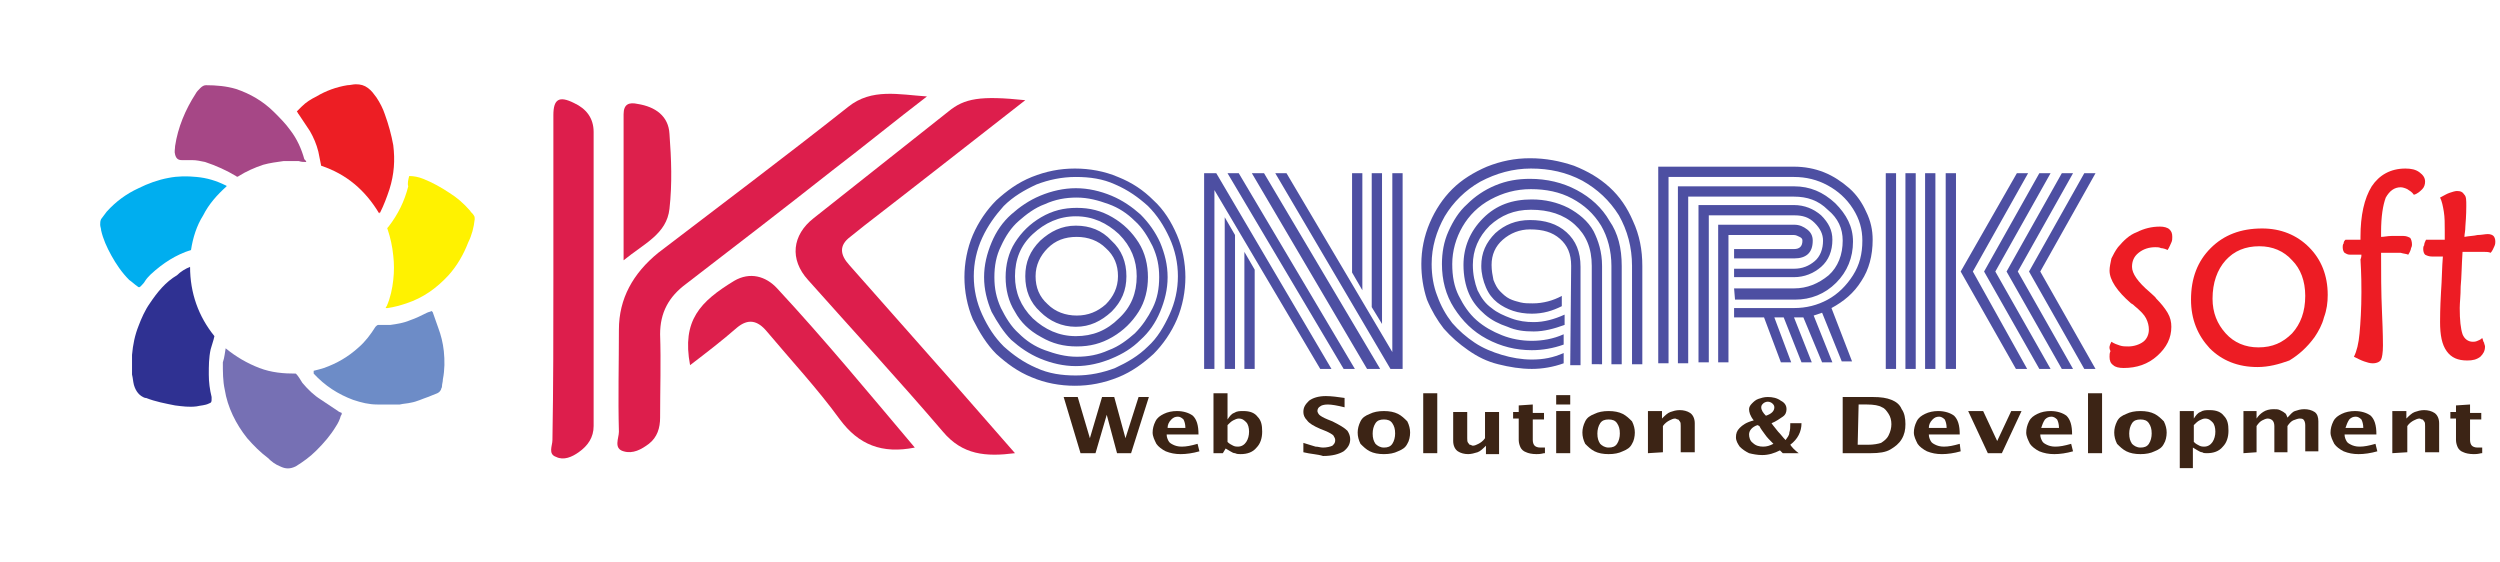 <?xml version="1.0" encoding="utf-8"?>
<!-- Generator: Adobe Illustrator 22.0.0, SVG Export Plug-In . SVG Version: 6.00 Build 0)  -->
<svg version="1.1" id="Layer_1" xmlns="http://www.w3.org/2000/svg" xmlns:xlink="http://www.w3.org/1999/xlink" x="0px" y="0px"
	 viewBox="0 0 267 60" style="enable-background:new 0 0 267 60;" xml:space="preserve">
<style type="text/css">
	.st0{fill:#2E3192;}
	.st1{fill:#3C2415;}
	.st2{fill:#DD1E4C;}
	.st3{fill:#DD1F4C;}
	.st4{fill:#DD204C;}
	.st5{fill:#ED1C24;}
	.st6{fill:#2F3192;}
	.st7{fill:#00AEEF;}
	.st8{fill:#7670B4;}
	.st9{fill:#A64786;}
	.st10{fill:#6D8CC7;}
	.st11{fill:#FFF200;}
	.st12{fill:#ED1E24;}
	.st13{opacity:0.85;fill:#2E3192;}
</style>
<g>
	<g>
		<path class="st0" d="M44.5-26.3c1.9,0,1.9-3,0-3C42.6-29.3,42.6-26.3,44.5-26.3L44.5-26.3z"/>
	</g>
</g>
<g id="Layer_2_1_">
	<g>
		<path class="st1" d="M115.4,48.4l-1.8-6h1.5l1.3,4.4l1.3-4.4h1.3l1.2,4.4l1.4-4.4h1.1l-1.9,6h-1.5l-1.1-4.1l-1.2,4.1H115.4z"/>
		<path class="st1" d="M128.1,48.2c-0.7,0.2-1.4,0.3-2,0.3c-0.6,0-1.1-0.1-1.6-0.3c-0.4-0.2-0.8-0.5-1-0.8c-0.2-0.4-0.4-0.8-0.4-1.2
			c0-0.4,0.1-0.8,0.3-1.2c0.2-0.4,0.5-0.6,0.9-0.8c0.4-0.2,0.9-0.3,1.4-0.3c0.7,0,1.3,0.2,1.7,0.5c0.4,0.4,0.6,1,0.6,2h-3.4
			c0,0.3,0.1,0.5,0.2,0.7c0.1,0.2,0.3,0.3,0.5,0.4c0.2,0.1,0.5,0.2,0.9,0.2c0.5,0,1-0.1,1.7-0.3L128.1,48.2L128.1,48.2z M124.7,45.7
			h1.9c0-0.4-0.1-0.7-0.2-0.9c-0.2-0.2-0.4-0.3-0.6-0.3c-0.3,0-0.5,0.1-0.7,0.3C124.8,45.1,124.7,45.4,124.7,45.7z"/>
		<path class="st1" d="M129.6,48.4V42h1.5v2.8c0.2-0.3,0.4-0.6,0.7-0.7c0.3-0.2,0.6-0.2,1-0.2c0.7,0,1.2,0.2,1.5,0.6
			c0.4,0.4,0.5,0.9,0.5,1.6c0,0.7-0.2,1.3-0.6,1.7c-0.4,0.5-1,0.7-1.7,0.7c-0.2,0-0.4,0-0.6-0.1c-0.2,0-0.3-0.1-0.5-0.2
			c-0.2-0.1-0.3-0.2-0.5-0.3l-0.3,0.5C130.8,48.4,129.6,48.4,129.6,48.4z M131.1,47.2c0.2,0.2,0.4,0.3,0.6,0.4
			c0.2,0.1,0.4,0.1,0.5,0.1c0.4,0,0.7-0.2,0.9-0.5c0.2-0.3,0.3-0.7,0.3-1.1c0-0.4-0.1-0.8-0.3-1c-0.2-0.2-0.4-0.4-0.8-0.4
			c-0.2,0-0.4,0.1-0.6,0.2c-0.2,0.1-0.4,0.3-0.6,0.5V47.2z"/>
		<path class="st1" d="M139.2,48.3v-1c0.6,0.2,1,0.3,1.3,0.4c0.3,0,0.5,0.1,0.8,0.1c0.4,0,0.8-0.1,1-0.2c0.2-0.2,0.3-0.3,0.3-0.6
			c0-0.2-0.1-0.3-0.2-0.5c-0.1-0.1-0.4-0.3-0.9-0.5l-0.5-0.2c-0.7-0.3-1.2-0.6-1.4-0.9c-0.3-0.3-0.4-0.6-0.4-0.9
			c0-0.5,0.2-0.8,0.6-1.2c0.4-0.3,1-0.5,1.8-0.5c0.6,0,1.3,0.1,2,0.2v1c-0.8-0.2-1.4-0.3-1.8-0.3c-0.4,0-0.7,0.1-0.8,0.2
			c-0.2,0.1-0.3,0.3-0.3,0.5c0,0.1,0.1,0.3,0.2,0.4c0.1,0.1,0.4,0.3,0.9,0.5l0.5,0.2c0.8,0.4,1.3,0.7,1.6,1c0.2,0.3,0.3,0.6,0.3,0.9
			c0,0.5-0.2,0.9-0.7,1.3c-0.5,0.3-1.2,0.5-2.2,0.5C140.7,48.5,140,48.5,139.2,48.3z"/>
		<path class="st1" d="M147.8,48.5c-0.6,0-1.1-0.1-1.5-0.3c-0.4-0.2-0.7-0.5-1-0.8c-0.2-0.4-0.3-0.8-0.3-1.2c0-0.4,0.1-0.8,0.3-1.2
			c0.2-0.4,0.5-0.6,1-0.8c0.4-0.2,0.9-0.3,1.5-0.3c0.6,0,1.1,0.1,1.5,0.3c0.4,0.2,0.7,0.5,1,0.8c0.2,0.4,0.3,0.8,0.3,1.2
			c0,0.4-0.1,0.9-0.3,1.2c-0.2,0.4-0.5,0.6-1,0.8C148.9,48.4,148.4,48.5,147.8,48.5z M147.8,47.8c0.4,0,0.7-0.1,0.9-0.4
			c0.2-0.3,0.3-0.7,0.3-1.1c0-0.5-0.1-0.8-0.3-1.1c-0.2-0.3-0.5-0.4-0.9-0.4c-0.4,0-0.7,0.1-0.9,0.4c-0.2,0.3-0.3,0.7-0.3,1.1
			c0,0.5,0.1,0.8,0.3,1.1C147.1,47.6,147.4,47.8,147.8,47.8z"/>
		<path class="st1" d="M152,48.4V42h1.5v6.4H152z"/>
		<path class="st1" d="M158.7,48.4v-0.8c-0.3,0.3-0.6,0.6-0.9,0.7c-0.3,0.1-0.7,0.2-1,0.2c-0.4,0-0.8-0.1-1.1-0.3
			c-0.3-0.2-0.5-0.6-0.5-1.1v-3.1h1.5v2.8c0,0.2,0,0.4,0.1,0.5c0.1,0.1,0.1,0.2,0.2,0.2c0.1,0,0.2,0.1,0.3,0.1
			c0.2,0,0.4-0.1,0.6-0.2c0.2-0.1,0.5-0.3,0.7-0.6v-2.8h1.5v4.5H158.7z"/>
		<path class="st1" d="M164.9,48.4c-0.4,0.1-0.6,0.1-0.8,0.1c-0.5,0-0.9-0.1-1.1-0.2c-0.3-0.1-0.5-0.3-0.6-0.5
			c-0.1-0.2-0.2-0.5-0.2-0.8v-2.3h-0.6v-0.7h0.6v-0.7l1.5-0.1v0.9h1.2v0.7h-1.2v2.2c0,0.3,0.1,0.5,0.2,0.6c0.1,0.1,0.3,0.2,0.6,0.2
			c0.1,0,0.3,0,0.5,0V48.4z"/>
		<path class="st1" d="M166.2,43.2v-1h1.5v1H166.2z M166.2,48.4v-4.5h1.5v4.5H166.2z"/>
		<path class="st1" d="M171.8,48.5c-0.6,0-1.1-0.1-1.5-0.3c-0.4-0.2-0.7-0.5-1-0.8c-0.2-0.4-0.3-0.8-0.3-1.2c0-0.4,0.1-0.8,0.3-1.2
			c0.2-0.4,0.5-0.6,1-0.8c0.4-0.2,0.9-0.3,1.5-0.3c0.6,0,1.1,0.1,1.5,0.3c0.4,0.2,0.7,0.5,1,0.8c0.2,0.4,0.3,0.8,0.3,1.2
			c0,0.4-0.1,0.9-0.3,1.2c-0.2,0.4-0.5,0.6-1,0.8C172.9,48.4,172.4,48.5,171.8,48.5z M171.8,47.8c0.4,0,0.7-0.1,0.9-0.4
			c0.2-0.3,0.3-0.7,0.3-1.1c0-0.5-0.1-0.8-0.3-1.1c-0.2-0.3-0.5-0.4-0.9-0.4c-0.4,0-0.7,0.1-0.9,0.4c-0.2,0.3-0.3,0.7-0.3,1.1
			c0,0.5,0.1,0.8,0.3,1.1C171.1,47.6,171.4,47.8,171.8,47.8z"/>
		<path class="st1" d="M176,48.4v-4.5h1.5v0.8c0.3-0.3,0.6-0.6,0.9-0.7s0.6-0.2,1-0.2c0.4,0,0.8,0.1,1.1,0.3
			c0.3,0.2,0.5,0.6,0.5,1.1v3.1h-1.5v-2.8c0-0.2,0-0.4-0.1-0.5c-0.1-0.1-0.1-0.2-0.2-0.2c-0.1,0-0.2-0.1-0.3-0.1
			c-0.2,0-0.4,0.1-0.6,0.2c-0.2,0.1-0.5,0.3-0.7,0.6v2.8L176,48.4L176,48.4z"/>
		<path class="st1" d="M192.1,48.4h-1.7l-0.3-0.3c-0.6,0.3-1.2,0.5-1.9,0.5c-0.5,0-1-0.1-1.4-0.2c-0.4-0.2-0.7-0.4-1-0.7
			c-0.2-0.3-0.4-0.6-0.4-1c0-0.4,0.1-0.7,0.4-1c0.3-0.3,0.7-0.6,1.5-0.8c-0.4-0.5-0.5-0.9-0.5-1.2c0-0.2,0.1-0.4,0.3-0.6
			c0.2-0.2,0.4-0.4,0.7-0.5c0.3-0.1,0.6-0.2,1-0.2c0.5,0,1,0.1,1.4,0.4c0.4,0.2,0.6,0.5,0.6,0.9c0,0.3-0.1,0.6-0.4,0.8
			c-0.3,0.2-0.7,0.5-1.2,0.7c0.2,0.3,0.4,0.5,0.7,0.9c0.3,0.3,0.5,0.6,0.8,0.9c0.2-0.3,0.4-0.5,0.4-0.8c0.1-0.3,0.1-0.6,0.1-0.9
			v-0.1h1.2c0,0.9-0.4,1.7-1.2,2.3C191.4,47.8,191.7,48.1,192.1,48.4z M187.7,45.4c-0.6,0.2-0.9,0.6-0.9,1c0,0.3,0.1,0.7,0.4,0.9
			c0.3,0.3,0.7,0.4,1.1,0.4c0.4,0,0.7-0.1,1.1-0.3c-0.4-0.4-0.7-0.7-0.9-1c-0.2-0.3-0.4-0.5-0.6-0.9L187.7,45.4z M188.6,44.4
			c0.6-0.2,0.9-0.5,0.9-0.9c0-0.2-0.1-0.3-0.2-0.4c-0.1-0.1-0.3-0.2-0.5-0.2c-0.2,0-0.4,0.1-0.5,0.2c-0.1,0.1-0.2,0.2-0.2,0.4
			C188.1,43.8,188.3,44.1,188.6,44.4z"/>
		<path class="st1" d="M196.8,48.4v-6h3.2c0.9,0,1.5,0.1,2,0.3s0.9,0.5,1.1,1c0.3,0.4,0.4,1,0.4,1.6c0,0.6-0.1,1.1-0.4,1.6
			s-0.7,0.8-1.2,1.1c-0.5,0.3-1.2,0.4-2.1,0.4C199.9,48.4,196.8,48.4,196.8,48.4z M198.4,47.5h1.1c0.6,0,1.1-0.1,1.4-0.2
			c0.3-0.2,0.6-0.4,0.8-0.8c0.2-0.4,0.3-0.8,0.3-1.2c0-0.4-0.1-0.8-0.3-1.1c-0.2-0.3-0.4-0.6-0.7-0.7c-0.3-0.2-0.9-0.3-1.6-0.3h-0.9
			L198.4,47.5L198.4,47.5z"/>
		<path class="st1" d="M209.4,48.2c-0.7,0.2-1.4,0.3-2,0.3c-0.6,0-1.1-0.1-1.6-0.3c-0.4-0.2-0.8-0.5-1-0.8c-0.2-0.4-0.4-0.8-0.4-1.2
			c0-0.4,0.1-0.8,0.3-1.2c0.2-0.4,0.5-0.6,0.9-0.8c0.4-0.2,0.9-0.3,1.4-0.3c0.7,0,1.3,0.2,1.7,0.5c0.4,0.4,0.6,1,0.6,2H206
			c0,0.3,0.1,0.5,0.2,0.7c0.1,0.2,0.3,0.3,0.5,0.4c0.2,0.1,0.5,0.2,0.9,0.2c0.5,0,1-0.1,1.7-0.3L209.4,48.2L209.4,48.2z M206,45.7
			h1.9c0-0.4-0.1-0.7-0.2-0.9c-0.2-0.2-0.4-0.3-0.6-0.3c-0.3,0-0.5,0.1-0.7,0.3C206.1,45.1,206,45.4,206,45.7z"/>
		<path class="st1" d="M212.3,48.4l-2.1-4.5h1.6l1.5,3.2l1.5-3.2h1.1l-2.1,4.5H212.3z"/>
		<path class="st1" d="M221.4,48.2c-0.7,0.2-1.4,0.3-2,0.3c-0.6,0-1.1-0.1-1.6-0.3c-0.4-0.2-0.8-0.5-1-0.8c-0.2-0.4-0.4-0.8-0.4-1.2
			c0-0.4,0.1-0.8,0.3-1.2c0.2-0.4,0.5-0.6,0.9-0.8c0.4-0.2,0.9-0.3,1.4-0.3c0.7,0,1.3,0.2,1.7,0.5c0.4,0.4,0.6,1,0.6,2h-3.4
			c0,0.3,0.1,0.5,0.2,0.7c0.1,0.2,0.3,0.3,0.5,0.4c0.2,0.1,0.5,0.2,0.9,0.2c0.5,0,1-0.1,1.7-0.3L221.4,48.2L221.4,48.2z M218,45.7
			h1.9c0-0.4-0.1-0.7-0.2-0.9c-0.2-0.2-0.4-0.3-0.6-0.3c-0.3,0-0.5,0.1-0.7,0.3C218.2,45.1,218.1,45.4,218,45.7z"/>
		<path class="st1" d="M223,48.4V42h1.5v6.4H223z"/>
		<path class="st1" d="M228.6,48.5c-0.6,0-1.1-0.1-1.5-0.3c-0.4-0.2-0.7-0.5-1-0.8c-0.2-0.4-0.3-0.8-0.3-1.2c0-0.4,0.1-0.8,0.3-1.2
			c0.2-0.4,0.5-0.6,1-0.8c0.4-0.2,0.9-0.3,1.5-0.3c0.6,0,1.1,0.1,1.5,0.3c0.4,0.2,0.7,0.5,1,0.8c0.2,0.4,0.3,0.8,0.3,1.2
			c0,0.4-0.1,0.9-0.3,1.2c-0.2,0.4-0.5,0.6-1,0.8C229.7,48.4,229.2,48.5,228.6,48.5z M228.6,47.8c0.4,0,0.7-0.1,0.9-0.4
			c0.2-0.3,0.3-0.7,0.3-1.1c0-0.5-0.1-0.8-0.3-1.1c-0.2-0.3-0.5-0.4-0.9-0.4c-0.4,0-0.7,0.1-0.9,0.4c-0.2,0.3-0.3,0.7-0.3,1.1
			c0,0.5,0.1,0.8,0.3,1.1C227.9,47.6,228.2,47.8,228.6,47.8z"/>
		<path class="st1" d="M232.8,50v-6.1h1.5v0.8c0.2-0.3,0.4-0.6,0.7-0.7c0.3-0.2,0.6-0.2,1-0.2c0.7,0,1.2,0.2,1.5,0.6
			c0.4,0.4,0.5,0.9,0.5,1.6c0,0.7-0.2,1.3-0.6,1.7c-0.4,0.5-1,0.7-1.7,0.7c-0.2,0-0.4,0-0.5-0.1c-0.2,0-0.3-0.1-0.5-0.2
			c-0.2-0.1-0.3-0.2-0.5-0.3V50L232.8,50L232.8,50z M234.3,47.2c0.2,0.2,0.4,0.3,0.6,0.4c0.2,0.1,0.4,0.1,0.5,0.1
			c0.4,0,0.7-0.2,0.9-0.5c0.2-0.3,0.3-0.7,0.3-1.1c0-0.4-0.1-0.8-0.3-1c-0.2-0.2-0.4-0.4-0.8-0.4c-0.2,0-0.4,0.1-0.6,0.2
			c-0.2,0.1-0.4,0.3-0.6,0.5V47.2z"/>
		<path class="st1" d="M239.6,48.4v-4.5h1.4v0.8c0.2-0.3,0.4-0.5,0.7-0.7c0.3-0.2,0.7-0.3,1.1-0.3c0.3,0,0.5,0,0.7,0.1
			c0.2,0.1,0.4,0.2,0.5,0.3c0.2,0.1,0.2,0.3,0.3,0.5c0.3-0.3,0.5-0.6,0.8-0.7c0.3-0.1,0.6-0.2,1-0.2c0.4,0,0.8,0.1,1.1,0.3
			c0.3,0.2,0.4,0.6,0.4,1v3.2h-1.4v-2.8c0-0.3-0.1-0.5-0.2-0.6c-0.1-0.1-0.3-0.1-0.4-0.1c-0.2,0-0.4,0.1-0.7,0.2
			c-0.2,0.1-0.4,0.3-0.6,0.6v2.8h-1.4v-2.8c0-0.3-0.1-0.5-0.2-0.6c-0.1-0.1-0.3-0.2-0.5-0.2c-0.2,0-0.4,0.1-0.6,0.2
			c-0.2,0.1-0.4,0.3-0.6,0.6v2.8L239.6,48.4L239.6,48.4z"/>
		<path class="st1" d="M253.9,48.2c-0.7,0.2-1.4,0.3-2,0.3c-0.6,0-1.1-0.1-1.6-0.3c-0.4-0.2-0.8-0.5-1-0.8c-0.2-0.4-0.4-0.8-0.4-1.2
			c0-0.4,0.1-0.8,0.3-1.2c0.2-0.4,0.5-0.6,0.9-0.8c0.4-0.2,0.9-0.3,1.4-0.3c0.7,0,1.3,0.2,1.7,0.5c0.4,0.4,0.6,1,0.6,2h-3.4
			c0,0.3,0.1,0.5,0.2,0.7c0.1,0.2,0.3,0.3,0.5,0.4c0.2,0.1,0.5,0.2,0.9,0.2c0.5,0,1-0.1,1.7-0.3L253.9,48.2L253.9,48.2z M250.5,45.7
			h1.9c0-0.4-0.1-0.7-0.2-0.9c-0.2-0.2-0.4-0.3-0.6-0.3c-0.3,0-0.5,0.1-0.7,0.3C250.7,45.1,250.6,45.4,250.5,45.7z"/>
		<path class="st1" d="M255.5,48.4v-4.5h1.5v0.8c0.3-0.3,0.6-0.6,0.9-0.7c0.3-0.1,0.6-0.2,1-0.2c0.4,0,0.8,0.1,1.1,0.3
			c0.3,0.2,0.5,0.6,0.5,1.1v3.1h-1.5v-2.8c0-0.2,0-0.4-0.1-0.5c-0.1-0.1-0.1-0.2-0.2-0.2c-0.1,0-0.2-0.1-0.3-0.1
			c-0.2,0-0.4,0.1-0.6,0.2c-0.2,0.1-0.5,0.3-0.7,0.6v2.8L255.5,48.4L255.5,48.4z"/>
		<path class="st1" d="M265,48.4c-0.4,0.1-0.6,0.1-0.8,0.1c-0.5,0-0.9-0.1-1.1-0.2c-0.3-0.1-0.5-0.3-0.6-0.5
			c-0.1-0.2-0.2-0.5-0.2-0.8v-2.3h-0.6v-0.7h0.6v-0.7l1.5-0.1v0.9h1.2v0.7h-1.2v2.2c0,0.3,0.1,0.5,0.2,0.6c0.1,0.1,0.3,0.2,0.6,0.2
			c0.1,0,0.3,0,0.5,0V48.4z"/>
	</g>
</g>
<path class="st2" d="M109.5,10.7c-5.9,4.6-11.5,9-17.2,13.4c-0.5,0.4-1,0.8-1.5,1.2c-1.2,0.9-1.1,1.9-0.1,3
	c3.8,4.3,7.6,8.6,11.4,12.9c2,2.3,4.1,4.7,6.3,7.2c-3.1,0.4-5.6,0.2-7.7-2.3c-4.7-5.5-9.6-10.8-14.4-16.2c-2-2.2-1.7-4.8,0.6-6.6
	c4.8-3.8,9.6-7.6,14.4-11.4C103,10.5,104.7,10.2,109.5,10.7z"/>
<path class="st2" d="M99,10.3c-3.4,2.6-6.7,5.3-10.1,7.9c-5.2,4.1-10.4,8.1-15.6,12.1c-1.9,1.4-2.8,3.1-2.8,5.4c0.1,3,0,5.9,0,8.9
	c0,1.1-0.3,2.1-1.2,2.8c-0.8,0.6-1.7,1.1-2.7,0.8c-1.1-0.3-0.5-1.4-0.5-2.1c-0.1-3.6,0-7.3,0-10.9c0-3.3,1.5-6,4.2-8.2
	c6.8-5.2,13.6-10.3,20.3-15.6C93.1,9.4,96,10.1,99,10.3z"/>
<path class="st2" d="M59.1,29.7c0-5.8,0-11.6,0-17.4c0-1.7,0.6-2.1,2.2-1.3c1.3,0.6,2.1,1.6,2.1,3.1c0,10.5,0,21,0,31.4
	c0,1.2-0.6,2.1-1.6,2.8c-0.7,0.5-1.6,0.9-2.4,0.5c-0.9-0.3-0.4-1.2-0.4-1.8C59.1,41.3,59.1,35.5,59.1,29.7z"/>
<path class="st3" d="M97.7,47.8c-3.5,0.7-6-0.3-8-3c-2.4-3.3-5.2-6.3-7.8-9.4c-1-1.2-2-1.4-3.2-0.4c-1.6,1.4-3.3,2.7-5,4
	c-0.9-4.8,1.1-6.8,4.7-9c1.7-1,3.4-0.5,4.6,0.8C88.1,36.3,92.8,42,97.7,47.8z"/>
<path class="st4" d="M66.6,27.8c0-5.5,0-10.5,0-15.6c0-1.1,0.6-1.3,1.5-1.1c1.9,0.3,3.3,1.3,3.4,3.2c0.2,2.7,0.3,5.3,0,8
	C71.2,25,68.8,26,66.6,27.8z"/>
<g>
	<path class="st5" d="M225.5,36.5c0.3,0.2,0.6,0.3,0.9,0.4c0.3,0.1,0.6,0.1,0.9,0.1c0.6,0,1.2-0.2,1.6-0.5s0.6-0.8,0.6-1.3
		c0-0.4-0.1-0.8-0.3-1.2s-0.6-0.8-1.2-1.3c-0.1-0.1-0.2-0.2-0.4-0.3c-1.5-1.3-2.3-2.5-2.3-3.5c0-0.4,0.1-0.8,0.2-1.3
		c0.2-0.4,0.4-0.8,0.7-1.2c0.6-0.7,1.2-1.3,2-1.6c0.8-0.4,1.6-0.6,2.5-0.6c0.4,0,0.8,0.1,1,0.3c0.2,0.2,0.3,0.4,0.3,0.8
		c0,0.2,0,0.4-0.1,0.6c-0.1,0.2-0.2,0.5-0.4,0.8c-0.2-0.1-0.5-0.2-0.7-0.2c-0.2-0.1-0.4-0.1-0.6-0.1c-0.7,0-1.3,0.2-1.8,0.6
		c-0.5,0.4-0.7,0.9-0.7,1.5c0,0.7,0.6,1.6,1.9,2.7c0.3,0.3,0.6,0.5,0.7,0.7c0.5,0.5,0.9,1,1.2,1.5s0.4,1,0.4,1.5
		c0,1.2-0.5,2.2-1.5,3.1s-2.2,1.3-3.6,1.3c-0.5,0-0.9-0.1-1.1-0.3c-0.3-0.2-0.4-0.5-0.4-0.9c0-0.2,0-0.4,0.1-0.6
		C225.2,37.1,225.3,36.9,225.5,36.5z"/>
	<path class="st5" d="M241.1,39.2c-2.1,0-3.8-0.7-5.1-2c-1.3-1.4-2-3.1-2-5.2c0-2.3,0.7-4.1,2.1-5.5c1.4-1.4,3.2-2.1,5.5-2.1
		c2,0,3.7,0.7,5,2c1.3,1.3,2,3,2,5.1c0,0.8-0.1,1.6-0.4,2.4c-0.2,0.8-0.6,1.5-1,2.1c-0.8,1.1-1.7,1.9-2.7,2.5
		C243.4,38.9,242.3,39.2,241.1,39.2z M241.2,37.1c1.5,0,2.6-0.5,3.6-1.5c0.9-1,1.4-2.3,1.4-4c0-1.6-0.5-2.9-1.4-3.8
		c-0.9-1-2.1-1.5-3.5-1.5c-1.5,0-2.7,0.5-3.6,1.5c-0.9,1-1.4,2.4-1.4,4.1c0,1.5,0.5,2.7,1.4,3.7C238.6,36.6,239.8,37.1,241.2,37.1z"
		/>
	<path class="st5" d="M252.2,27.2c-0.2,0-0.4,0-0.7,0s-0.4,0-0.5,0c-0.3,0-0.4-0.1-0.6-0.2c-0.1-0.1-0.2-0.3-0.2-0.6
		c0-0.1,0-0.3,0.1-0.4c0-0.2,0.1-0.3,0.2-0.4c0.1,0,0.2,0,0.3,0c0.1,0,0.2,0,0.3,0h1v-0.3c0-2.3,0.4-4.1,1.2-5.4
		c0.8-1.2,2-1.9,3.6-1.9c0.6,0,1.1,0.1,1.5,0.4c0.4,0.3,0.6,0.6,0.6,1c0,0.3-0.1,0.6-0.3,0.8c-0.2,0.2-0.5,0.5-0.9,0.6
		c-0.2-0.3-0.4-0.4-0.7-0.6c-0.2-0.1-0.5-0.2-0.7-0.2c-0.7,0-1.2,0.4-1.6,1.1c-0.3,0.8-0.5,2-0.5,3.7v0.5c0.3,0,0.7-0.1,1.1-0.1
		s0.8,0,1.3,0c0.3,0,0.5,0.1,0.7,0.2c0.1,0.1,0.2,0.4,0.2,0.7c0,0.1,0,0.2-0.1,0.4c0,0.1-0.1,0.4-0.3,0.7c-0.2-0.1-0.5-0.1-0.8-0.2
		c-0.3,0-0.8,0-1.5,0c-0.2,0-0.3,0-0.4,0c-0.1,0-0.2,0-0.2,0c0,2.1,0,4.2,0.1,6.4c0.1,2.2,0.1,3.3,0.1,3.5c0,0.8-0.1,1.3-0.2,1.5
		s-0.4,0.4-0.9,0.4c-0.3,0-0.6-0.1-0.9-0.2s-0.7-0.3-1.1-0.5c0.3-0.6,0.5-1.4,0.6-2.5c0.1-1.1,0.2-2.6,0.2-4.4c0-0.7,0-1.8-0.1-3.5
		C252.2,27.5,252.2,27.3,252.2,27.2z"/>
	<path class="st5" d="M260.9,27.4c-0.2,0-0.4,0-0.6,0c-0.3,0-0.4,0-0.5,0c-0.4,0-0.6-0.1-0.8-0.2c-0.1-0.1-0.2-0.3-0.2-0.6
		c0-0.1,0-0.3,0.1-0.4c0-0.2,0.1-0.4,0.2-0.6c0.1,0,0.2,0,0.4,0c0.2,0,0.3,0,0.4,0c0.2,0,0.6,0,1.1,0c0.1,0,0.1,0,0.1,0
		c0-0.1,0-0.3,0-0.5c0-0.2,0-0.4,0-0.5c0-0.7,0-1.4-0.1-2c-0.1-0.6-0.2-1.1-0.4-1.5c0.4-0.2,0.7-0.4,1-0.5c0.3-0.1,0.6-0.2,0.8-0.2
		c0.4,0,0.6,0.1,0.8,0.4c0.2,0.2,0.2,0.6,0.2,1.2c0,0.2,0,1-0.1,2.2c0,0.5-0.1,0.8-0.1,1.1c0.5-0.1,1-0.1,1.4-0.2
		c0.4,0,0.8-0.1,1.1-0.1c0.3,0,0.5,0.1,0.6,0.2c0.1,0.1,0.2,0.3,0.2,0.6c0,0.1,0,0.3-0.1,0.5s-0.2,0.5-0.4,0.7
		c-0.2-0.1-0.5-0.1-0.7-0.1s-0.6,0-0.9,0c-0.1,0-0.3,0-0.6,0c-0.3,0-0.6,0-0.8,0c-0.1,1.5-0.1,2.7-0.2,3.7c0,1-0.1,1.7-0.1,2.3
		c0,1.3,0.1,2.2,0.3,2.8c0.2,0.5,0.6,0.8,1.1,0.8c0.1,0,0.3,0,0.5-0.1c0.2-0.1,0.3-0.1,0.5-0.3c0.1,0.2,0.1,0.4,0.2,0.5
		c0,0.1,0.1,0.3,0.1,0.4c0,0.5-0.2,0.8-0.5,1.1c-0.4,0.3-0.8,0.4-1.4,0.4c-1,0-1.7-0.3-2.2-1c-0.5-0.7-0.7-1.7-0.7-3.1
		c0-0.4,0-1.5,0.1-3.2C260.8,29.9,260.8,28.5,260.9,27.4z"/>
</g>
<g>
	<g>
		<path class="st6" d="M20.3,28.5c0,2.8,0.9,5.3,2.6,7.4c-0.1,0.5-0.3,1-0.4,1.4c-0.2,0.9-0.2,1.8-0.2,2.7c0,0.8,0.1,1.6,0.3,2.4
			c0,0.1,0,0.1,0,0.2c0,0.3,0,0.4-0.3,0.5c-0.4,0.2-0.9,0.2-1.3,0.3c-0.8,0.1-1.5,0-2.3-0.1c-1-0.2-2.1-0.4-3.1-0.8c0,0-0.1,0-0.1,0
			c-0.6-0.2-1-0.7-1.2-1.4c-0.1-0.4-0.1-0.7-0.2-1.1c0-0.7,0-1.4,0-2.1c0.1-1.1,0.3-2.1,0.7-3.1c0.3-0.8,0.7-1.7,1.2-2.4
			c0.8-1.2,1.7-2.3,2.9-3C19.3,29,19.8,28.7,20.3,28.5C20.2,28.5,20.2,28.5,20.3,28.5z"/>
		<path class="st7" d="M20.4,26.7c-1.6,0.5-3,1.4-4.3,2.6c-0.2,0.2-0.4,0.4-0.6,0.7c-0.1,0.2-0.3,0.4-0.5,0.6
			c-0.1,0.1-0.2,0.1-0.3,0c-0.3-0.2-0.6-0.5-0.9-0.7c-0.8-0.8-1.4-1.7-1.9-2.6c-0.5-0.9-0.9-1.8-1.1-2.7c0-0.2-0.1-0.4-0.1-0.6
			c0-0.2,0-0.4,0.1-0.6c0.2-0.3,0.4-0.5,0.6-0.8c1-1.1,2.1-1.9,3.4-2.5c1-0.5,2.1-0.9,3.2-1.1c1-0.2,2-0.2,3-0.1
			c1.1,0.1,2.1,0.4,3.1,0.9c0,0,0.1,0,0.1,0.1c-1,0.9-1.9,1.9-2.5,3.1C21,24.1,20.6,25.4,20.4,26.7z"/>
		<path class="st8" d="M24.1,37.2c1.1,0.9,2.3,1.6,3.6,2.1c1.3,0.5,2.6,0.6,3.9,0.6c0.3,0.3,0.5,0.7,0.7,1c0.6,0.7,1.2,1.3,2,1.8
			c0.6,0.4,1.2,0.8,1.8,1.2c0.1,0.1,0.2,0.1,0.4,0.2c0,0.1,0,0.2-0.1,0.3c-0.1,0.4-0.3,0.8-0.5,1.1c-0.6,1-1.3,1.8-2.1,2.6
			c-0.7,0.7-1.4,1.2-2.2,1.7c-0.6,0.3-1.1,0.3-1.7,0c-0.5-0.2-0.9-0.5-1.3-0.9c-0.8-0.6-1.5-1.3-2.2-2.1c-1.2-1.5-2.1-3.3-2.4-5.2
			c-0.2-0.9-0.2-1.9-0.2-2.9C24,38.1,24,37.7,24.1,37.2z"/>
		<path class="st9" d="M32.7,17.3c-0.3,0-0.5,0-0.8-0.1c-0.5,0-1.1,0-1.6,0c-0.7,0.1-1.5,0.2-2.2,0.4c-0.9,0.3-1.8,0.7-2.6,1.2
			c-0.1,0.1-0.2,0.1-0.3,0c-1-0.6-2.1-1.1-3.3-1.5c-0.5-0.1-0.9-0.2-1.4-0.2c-0.2,0-0.5,0-0.7,0c-0.1,0-0.3,0-0.4,0
			c-0.4,0-0.6-0.2-0.7-0.6c-0.1-0.3,0-0.6,0-0.9c0.3-2,1.1-3.9,2.2-5.6c0.1-0.2,0.3-0.4,0.5-0.6c0.2-0.2,0.4-0.3,0.6-0.3
			c1.1,0,2.2,0.1,3.2,0.4c1.5,0.5,2.9,1.3,4.1,2.5c0.6,0.6,1.2,1.2,1.7,1.9c0.7,0.9,1.2,2,1.5,3.1C32.7,17.2,32.7,17.2,32.7,17.3z"
			/>
		<path class="st10" d="M33.5,39.6c0.4-0.1,0.8-0.2,1.1-0.3c1.4-0.5,2.6-1.2,3.7-2.2c0.7-0.6,1.3-1.4,1.8-2.2
			c0.1-0.1,0.2-0.2,0.3-0.2c0.4,0,0.9,0,1.3,0c0.7-0.1,1.4-0.2,2.1-0.5c0.6-0.2,1.2-0.5,1.8-0.8c0.2-0.1,0.4-0.1,0.5-0.2
			c0,0,0,0.1,0.1,0.1c0.2,0.6,0.4,1.1,0.6,1.7c0.3,0.8,0.5,1.6,0.6,2.5c0.1,1,0.1,2-0.1,3c0,0.3-0.1,0.5-0.1,0.8
			c0,0.1-0.1,0.2-0.1,0.3c-0.1,0.2-0.2,0.3-0.4,0.4c-0.3,0.1-0.7,0.3-1,0.4c-0.6,0.2-1.2,0.5-1.8,0.6c-0.4,0.1-0.8,0.1-1.2,0.2
			c-0.8,0-1.6,0-2.4,0c-0.9,0-1.7-0.2-2.6-0.5c-1.6-0.6-3-1.5-4.2-2.8C33.5,39.7,33.5,39.7,33.5,39.6z"/>
		<path class="st11" d="M43.7,18.8c0.5,0,1,0.1,1.5,0.3c1,0.4,1.9,0.9,2.8,1.5c0.8,0.5,1.5,1.1,2.2,1.9c0.1,0.2,0.3,0.3,0.4,0.5
			c0.1,0.1,0.1,0.3,0.1,0.4c-0.1,0.9-0.3,1.7-0.7,2.5c-0.5,1.3-1.2,2.5-2.1,3.5c-1.3,1.4-2.7,2.4-4.5,3c-0.6,0.2-1.3,0.4-2,0.5
			c-0.1,0-0.1,0-0.2,0c0-0.1,0-0.1,0.1-0.2c0.4-0.9,0.6-1.9,0.7-2.8c0.1-0.9,0.1-1.7,0-2.6c-0.1-1-0.3-1.9-0.6-2.8
			c-0.1-0.1,0-0.2,0.1-0.3c1-1.3,1.7-2.7,2.1-4.3C43.5,19.6,43.6,19.2,43.7,18.8z"/>
		<path class="st12" d="M40.5,22.8c-1.5-2.5-3.5-4.2-6.2-5.1c-0.1-0.5-0.2-1-0.3-1.5c-0.2-0.8-0.5-1.5-0.9-2.2
			c-0.4-0.6-0.8-1.2-1.2-1.8c-0.1-0.1-0.1-0.2-0.2-0.3c0.2-0.2,0.3-0.3,0.5-0.5c0.5-0.5,1-0.8,1.6-1.1c1-0.6,2.1-1,3.3-1.2
			C37.4,9.1,37.7,9,38,9c0.5,0,0.9,0.1,1.3,0.4c0.4,0.3,0.6,0.6,0.9,1c0.4,0.6,0.7,1.2,0.9,1.8c0.4,1.1,0.7,2.2,0.9,3.3
			c0.2,1.6,0.1,3.1-0.4,4.7c-0.3,0.9-0.6,1.7-1,2.5C40.5,22.7,40.5,22.7,40.5,22.8z"/>
	</g>
</g>
<path class="st13" d="M129.7,20.3v19.1h-1.1V18.5h1.3l12.3,20.9H141L129.7,20.3z M130.8,23.2l1.1,1.9v14.3h-1.1V23.2z M131.1,18.5
	h1.2l12.4,20.9h-1.2L131.1,18.5z M132.9,26.9l1.1,1.9v10.6h-1.1V26.9z M133.7,18.5h1.3l12.4,20.9H146L133.7,18.5z M136.2,18.5h1.2
	l11.3,19.1V18.5h1.1v20.9h-1.3L136.2,18.5z M145.5,31l-1.1-1.9V18.5h1.1V31z M147.6,34.6l-1.1-1.8V18.5h1.1V34.6z"/>
<path class="st13" d="M175.4,28.4v10.5h-1.1V28.4c0-2-0.5-3.8-1.4-5.4c-1-1.6-2.3-2.8-3.9-3.7c-1.7-0.9-3.5-1.3-5.5-1.3
	c-1.9,0-3.7,0.5-5.4,1.4c-1.6,0.9-2.9,2.2-3.8,3.7c-0.9,1.6-1.4,3.3-1.4,5.1c0,1.2,0.2,2.4,0.6,3.4c0.4,1.1,0.9,2,1.6,2.9
	c0.7,0.8,1.5,1.5,2.4,2.1c0.9,0.6,1.9,1,2.9,1.3c1,0.3,2.1,0.5,3.2,0.5c1.2,0,2.3-0.2,3.4-0.7v1.1c-1.1,0.4-2.3,0.6-3.4,0.6
	c-1.2,0-2.4-0.2-3.6-0.5c-1.2-0.3-2.2-0.8-3.2-1.5c-1-0.7-1.8-1.4-2.6-2.3c-0.7-0.9-1.3-1.9-1.8-3.1c-0.4-1.2-0.6-2.5-0.6-3.8
	c0-1.5,0.3-3,0.9-4.4c0.6-1.4,1.4-2.6,2.4-3.6c1-1,2.3-1.8,3.7-2.4c1.5-0.6,3-0.9,4.6-0.9c1.7,0,3.2,0.3,4.7,0.8
	c1.5,0.6,2.7,1.3,3.8,2.3c1.1,1,1.9,2.2,2.5,3.6C175.1,25.1,175.4,26.7,175.4,28.4z M173.2,28.4v10.5h-1.1V28.4
	c0-1.6-0.4-3.1-1.1-4.3c-0.8-1.3-1.8-2.2-3.1-2.9c-1.3-0.7-2.8-1-4.4-1c-1.6,0-3,0.4-4.3,1.1c-1.3,0.7-2.3,1.7-3,2.9
	c-0.7,1.2-1.1,2.6-1.1,4c0,1.3,0.2,2.4,0.7,3.4c0.5,1,1.1,1.9,1.9,2.6c0.8,0.7,1.7,1.2,2.7,1.6c1,0.4,2.1,0.6,3.2,0.6
	c1.1,0,2.3-0.2,3.4-0.7v1.1c-1.1,0.4-2.3,0.6-3.4,0.6c-1.7,0-3.3-0.4-4.8-1.2c-1.5-0.8-2.6-1.9-3.5-3.3c-0.9-1.4-1.3-3-1.3-4.7
	c0-1.2,0.2-2.4,0.7-3.5c0.5-1.1,1.1-2.1,2-2.9c0.8-0.8,1.8-1.5,3-2c1.2-0.5,2.4-0.7,3.7-0.7c1.8,0,3.5,0.4,5,1.2
	c1.5,0.8,2.7,1.9,3.5,3.3C172.8,24.9,173.2,26.5,173.2,28.4z M171.1,28.4v10.5H170V28.4c0-1.9-0.6-3.3-1.8-4.4
	c-1.2-1.1-2.8-1.6-4.7-1.6c-1.8,0-3.2,0.6-4.4,1.7c-1.2,1.2-1.8,2.6-1.8,4.2c0,1,0.2,1.9,0.5,2.7c0.4,0.8,0.8,1.4,1.5,1.9
	c0.6,0.5,1.3,0.8,2.1,1.1c0.8,0.3,1.6,0.4,2.4,0.4c1.1,0,2.2-0.3,3.3-0.8v1.1c-1.1,0.4-2.2,0.7-3.3,0.7c-1,0-1.9-0.1-2.8-0.5
	c-0.9-0.3-1.7-0.7-2.4-1.3c-0.7-0.6-1.3-1.3-1.7-2.2c-0.4-0.9-0.6-2-0.6-3.1c0-1.9,0.7-3.6,2.1-5c1.4-1.4,3.1-2,5.2-2
	c1.4,0,2.7,0.3,3.9,0.9c1.1,0.6,2.1,1.4,2.7,2.5C170.7,25.7,171.1,26.9,171.1,28.4z M167.8,28.4c0-1.3-0.4-2.2-1.2-2.9
	c-0.8-0.7-1.8-1-3.2-1c-1.1,0-2.1,0.4-2.9,1.1c-0.8,0.7-1.2,1.6-1.2,2.7c0,0.6,0.1,1.1,0.2,1.6c0.2,0.5,0.4,0.9,0.7,1.2
	c0.3,0.3,0.6,0.6,1,0.8c0.4,0.2,0.8,0.3,1.2,0.4c0.4,0.1,0.9,0.1,1.3,0.1c1.1,0,2.2-0.3,3.1-0.8v1.1c-1,0.5-2,0.8-3.2,0.8
	c-0.7,0-1.4-0.1-2-0.3c-0.6-0.2-1.2-0.5-1.7-0.9c-0.5-0.4-0.9-0.9-1.2-1.6c-0.3-0.7-0.5-1.5-0.5-2.3c0-1.4,0.5-2.5,1.5-3.5
	c1-0.9,2.2-1.4,3.7-1.4c1.6,0,2.9,0.4,3.9,1.3c1,0.9,1.5,2.1,1.5,3.7v10.5h-1.1L167.8,28.4L167.8,28.4z"/>
<path class="st13" d="M185.2,32.9h6.4c1.3,0,2.5-0.3,3.6-0.9c1.1-0.6,2-1.5,2.7-2.6c0.7-1.1,1-2.3,1-3.7c0-1.2-0.3-2.3-1-3.4
	c-0.7-1.1-1.6-1.9-2.7-2.5c-1.1-0.6-2.3-0.9-3.6-0.9h-13.4v19.9h-1.1V17.8h14.5c1.1,0,2.2,0.2,3.2,0.6c1,0.4,1.9,1,2.7,1.7
	c0.8,0.7,1.4,1.6,1.8,2.5c0.5,1,0.7,2,0.7,3c0,1.7-0.4,3.2-1.2,4.4c-0.8,1.3-1.9,2.2-3.2,2.9l2.2,5.7h-1.1l-2.1-5.2
	c-0.3,0.1-0.6,0.2-0.9,0.3l2,5h-1.1l-2-4.8c-0.3,0-0.6,0-1,0l1.9,4.8h-1.1l-1.9-4.8h-1l1.8,4.8h-1.1l-1.8-4.8h-3.2L185.2,32.9
	L185.2,32.9z M185.2,30.8h6.4c1.4,0,2.6-0.5,3.7-1.4c1-0.9,1.5-2.2,1.5-3.7c0-1.3-0.5-2.4-1.6-3.3c-1-1-2.2-1.4-3.6-1.4h-11.3v17.8
	h-1.1V19.9h12.4c1.7,0,3.1,0.6,4.4,1.8c1.2,1.2,1.9,2.5,1.9,4.1c0,1.7-0.6,3.2-1.8,4.4c-1.2,1.2-2.7,1.8-4.4,1.8h-6.4L185.2,30.8
	L185.2,30.8z M185.2,28.7h6.4c0.9,0,1.6-0.3,2.2-0.8c0.6-0.5,0.9-1.3,0.9-2.2c0-0.7-0.3-1.3-0.9-1.9c-0.6-0.6-1.3-0.8-2.1-0.8h-9.2
	v15.7h-1.1V21.9h10.2c1.1,0,2.1,0.4,2.9,1.1c0.8,0.8,1.2,1.6,1.2,2.6c0,1.2-0.4,2.2-1.2,2.9c-0.8,0.7-1.8,1.1-2.9,1.1h-6.4
	L185.2,28.7L185.2,28.7z M184.6,38.7h-1.1V24h8.1c0.6,0,1,0.2,1.4,0.5c0.4,0.3,0.6,0.7,0.6,1.2c0,1.3-0.7,1.9-2,1.9h-6.4v-1h6.4
	c0.6,0,0.9-0.3,0.9-0.9c0-0.2-0.1-0.3-0.3-0.4c-0.2-0.1-0.4-0.2-0.6-0.2h-7L184.6,38.7L184.6,38.7z"/>
<path class="st13" d="M201.4,18.5h1.1v20.9h-1.1V18.5z M203.5,18.5h1.1v20.9h-1.1V18.5z M205.6,18.5h1.1v20.9h-1.1V18.5z
	 M207.8,18.5h1.1v20.9h-1.1V18.5z M216.6,18.5h-1.2l-6,10.5l5.9,10.4h1.2L210.7,29L216.6,18.5z M219,18.5h-1.2L211.9,29l5.9,10.4
	h1.2L213.1,29L219,18.5z M221.4,18.5h-1.2L214.3,29l5.9,10.4h1.2L215.5,29L221.4,18.5z M223.8,18.5h-1.2L216.7,29l5.9,10.4h1.2
	L217.9,29L223.8,18.5z"/>
<path class="st13" d="M103.9,34.1c-0.6-1.4-0.9-3-0.9-4.5s0.3-3.1,0.9-4.5c0.6-1.4,1.5-2.7,2.5-3.7c1.1-1,2.3-1.9,3.8-2.5
	c1.5-0.6,3-0.9,4.6-0.9c1.6,0,3.2,0.3,4.6,0.9c1.5,0.6,2.7,1.4,3.8,2.5c1.1,1,1.9,2.3,2.5,3.7c0.6,1.4,0.9,3,0.9,4.5
	s-0.3,3.1-0.9,4.5c-0.6,1.4-1.5,2.7-2.5,3.7c-1.1,1-2.3,1.9-3.8,2.5c-1.5,0.6-3,0.9-4.6,0.9c-1.6,0-3.2-0.3-4.6-0.9
	c-1.5-0.6-2.7-1.5-3.8-2.5C105.4,36.8,104.6,35.5,103.9,34.1z M104.9,25.4c-0.6,1.3-0.9,2.7-0.9,4.1s0.3,2.8,0.9,4.1
	c0.6,1.3,1.3,2.4,2.3,3.4c1,0.9,2.1,1.7,3.5,2.3c1.3,0.6,2.7,0.8,4.2,0.8c1.5,0,2.9-0.3,4.2-0.8c1.3-0.6,2.5-1.3,3.5-2.3
	c1-0.9,1.7-2.1,2.3-3.4c0.6-1.3,0.9-2.7,0.9-4.1c0-1.4-0.3-2.8-0.9-4.1c-0.6-1.3-1.3-2.4-2.3-3.4c-1-0.9-2.1-1.7-3.5-2.3
	c-1.3-0.6-2.7-0.8-4.2-0.8s-2.9,0.3-4.2,0.8c-1.3,0.6-2.5,1.3-3.5,2.3C106.3,23,105.5,24.1,104.9,25.4z M105.9,33.3
	c-0.5-1.2-0.8-2.4-0.8-3.7s0.3-2.5,0.8-3.7c0.5-1.2,1.2-2.2,2.1-3c0.9-0.8,1.9-1.5,3.1-2c1.2-0.5,2.5-0.8,3.8-0.8s2.6,0.3,3.8,0.8
	c1.2,0.5,2.2,1.2,3.1,2c0.9,0.9,1.6,1.9,2.1,3c0.5,1.2,0.8,2.4,0.8,3.7s-0.3,2.5-0.8,3.7c-0.5,1.2-1.2,2.2-2.1,3
	c-0.9,0.9-1.9,1.5-3.1,2c-1.2,0.5-2.5,0.8-3.8,0.8c-1.3,0-2.6-0.3-3.8-0.8c-1.2-0.5-2.2-1.2-3.1-2C107.2,35.5,106.5,34.4,105.9,33.3
	z M106.9,26.3c-0.5,1-0.7,2.1-0.7,3.3s0.2,2.2,0.7,3.3c0.5,1,1.1,2,1.9,2.7c0.8,0.8,1.7,1.4,2.8,1.8c1.1,0.4,2.2,0.7,3.4,0.7
	c1.2,0,2.3-0.2,3.4-0.7c1.1-0.4,2-1.1,2.8-1.8c0.8-0.8,1.4-1.7,1.9-2.7c0.5-1,0.7-2.1,0.7-3.3s-0.2-2.2-0.7-3.3
	c-0.5-1-1.1-2-1.9-2.7c-0.8-0.8-1.7-1.4-2.8-1.8c-1.1-0.4-2.2-0.7-3.4-0.7c-1.2,0-2.3,0.2-3.4,0.7c-1.1,0.4-2,1.1-2.8,1.8
	C108,24.3,107.4,25.2,106.9,26.3z M108.4,33.3c-0.7-1.1-1-2.4-1-3.7s0.3-2.6,1-3.7c0.7-1.1,1.6-2,2.8-2.7s2.4-1,3.8-1
	c1.4,0,2.6,0.3,3.8,1c1.2,0.7,2.1,1.6,2.8,2.7c0.7,1.1,1,2.4,1,3.7s-0.3,2.6-1,3.7c-0.7,1.1-1.6,2-2.8,2.7c-1.2,0.7-2.4,1-3.8,1
	c-1.4,0-2.6-0.3-3.8-1C109.9,35.3,109,34.4,108.4,33.3z M110.3,25c-1.3,1.2-1.9,2.7-1.9,4.5c0,1.7,0.6,3.2,1.9,4.5
	c1.3,1.2,2.8,1.9,4.6,1.9s3.3-0.6,4.6-1.9c1.3-1.2,1.9-2.7,1.9-4.5c0-1.7-0.6-3.2-1.9-4.5c-1.3-1.2-2.8-1.9-4.6-1.9
	S111.6,23.8,110.3,25z M111.1,33.3c-1.1-1-1.6-2.3-1.6-3.8c0-1.5,0.5-2.7,1.6-3.8c1.1-1,2.3-1.6,3.8-1.6c1.5,0,2.8,0.5,3.8,1.6
	c1.1,1,1.6,2.3,1.6,3.8c0,1.5-0.5,2.7-1.6,3.8c-1.1,1-2.3,1.6-3.8,1.6C113.4,34.9,112.1,34.3,111.1,33.3z M111.9,26.5
	c-0.8,0.8-1.3,1.8-1.3,3s0.4,2.2,1.3,3c0.8,0.8,1.9,1.2,3.1,1.2c1.2,0,2.2-0.4,3.1-1.2c0.8-0.8,1.3-1.8,1.3-3s-0.4-2.2-1.3-3
	c-0.8-0.8-1.9-1.2-3.1-1.2C113.7,25.3,112.7,25.7,111.9,26.5z"/>
</svg>

